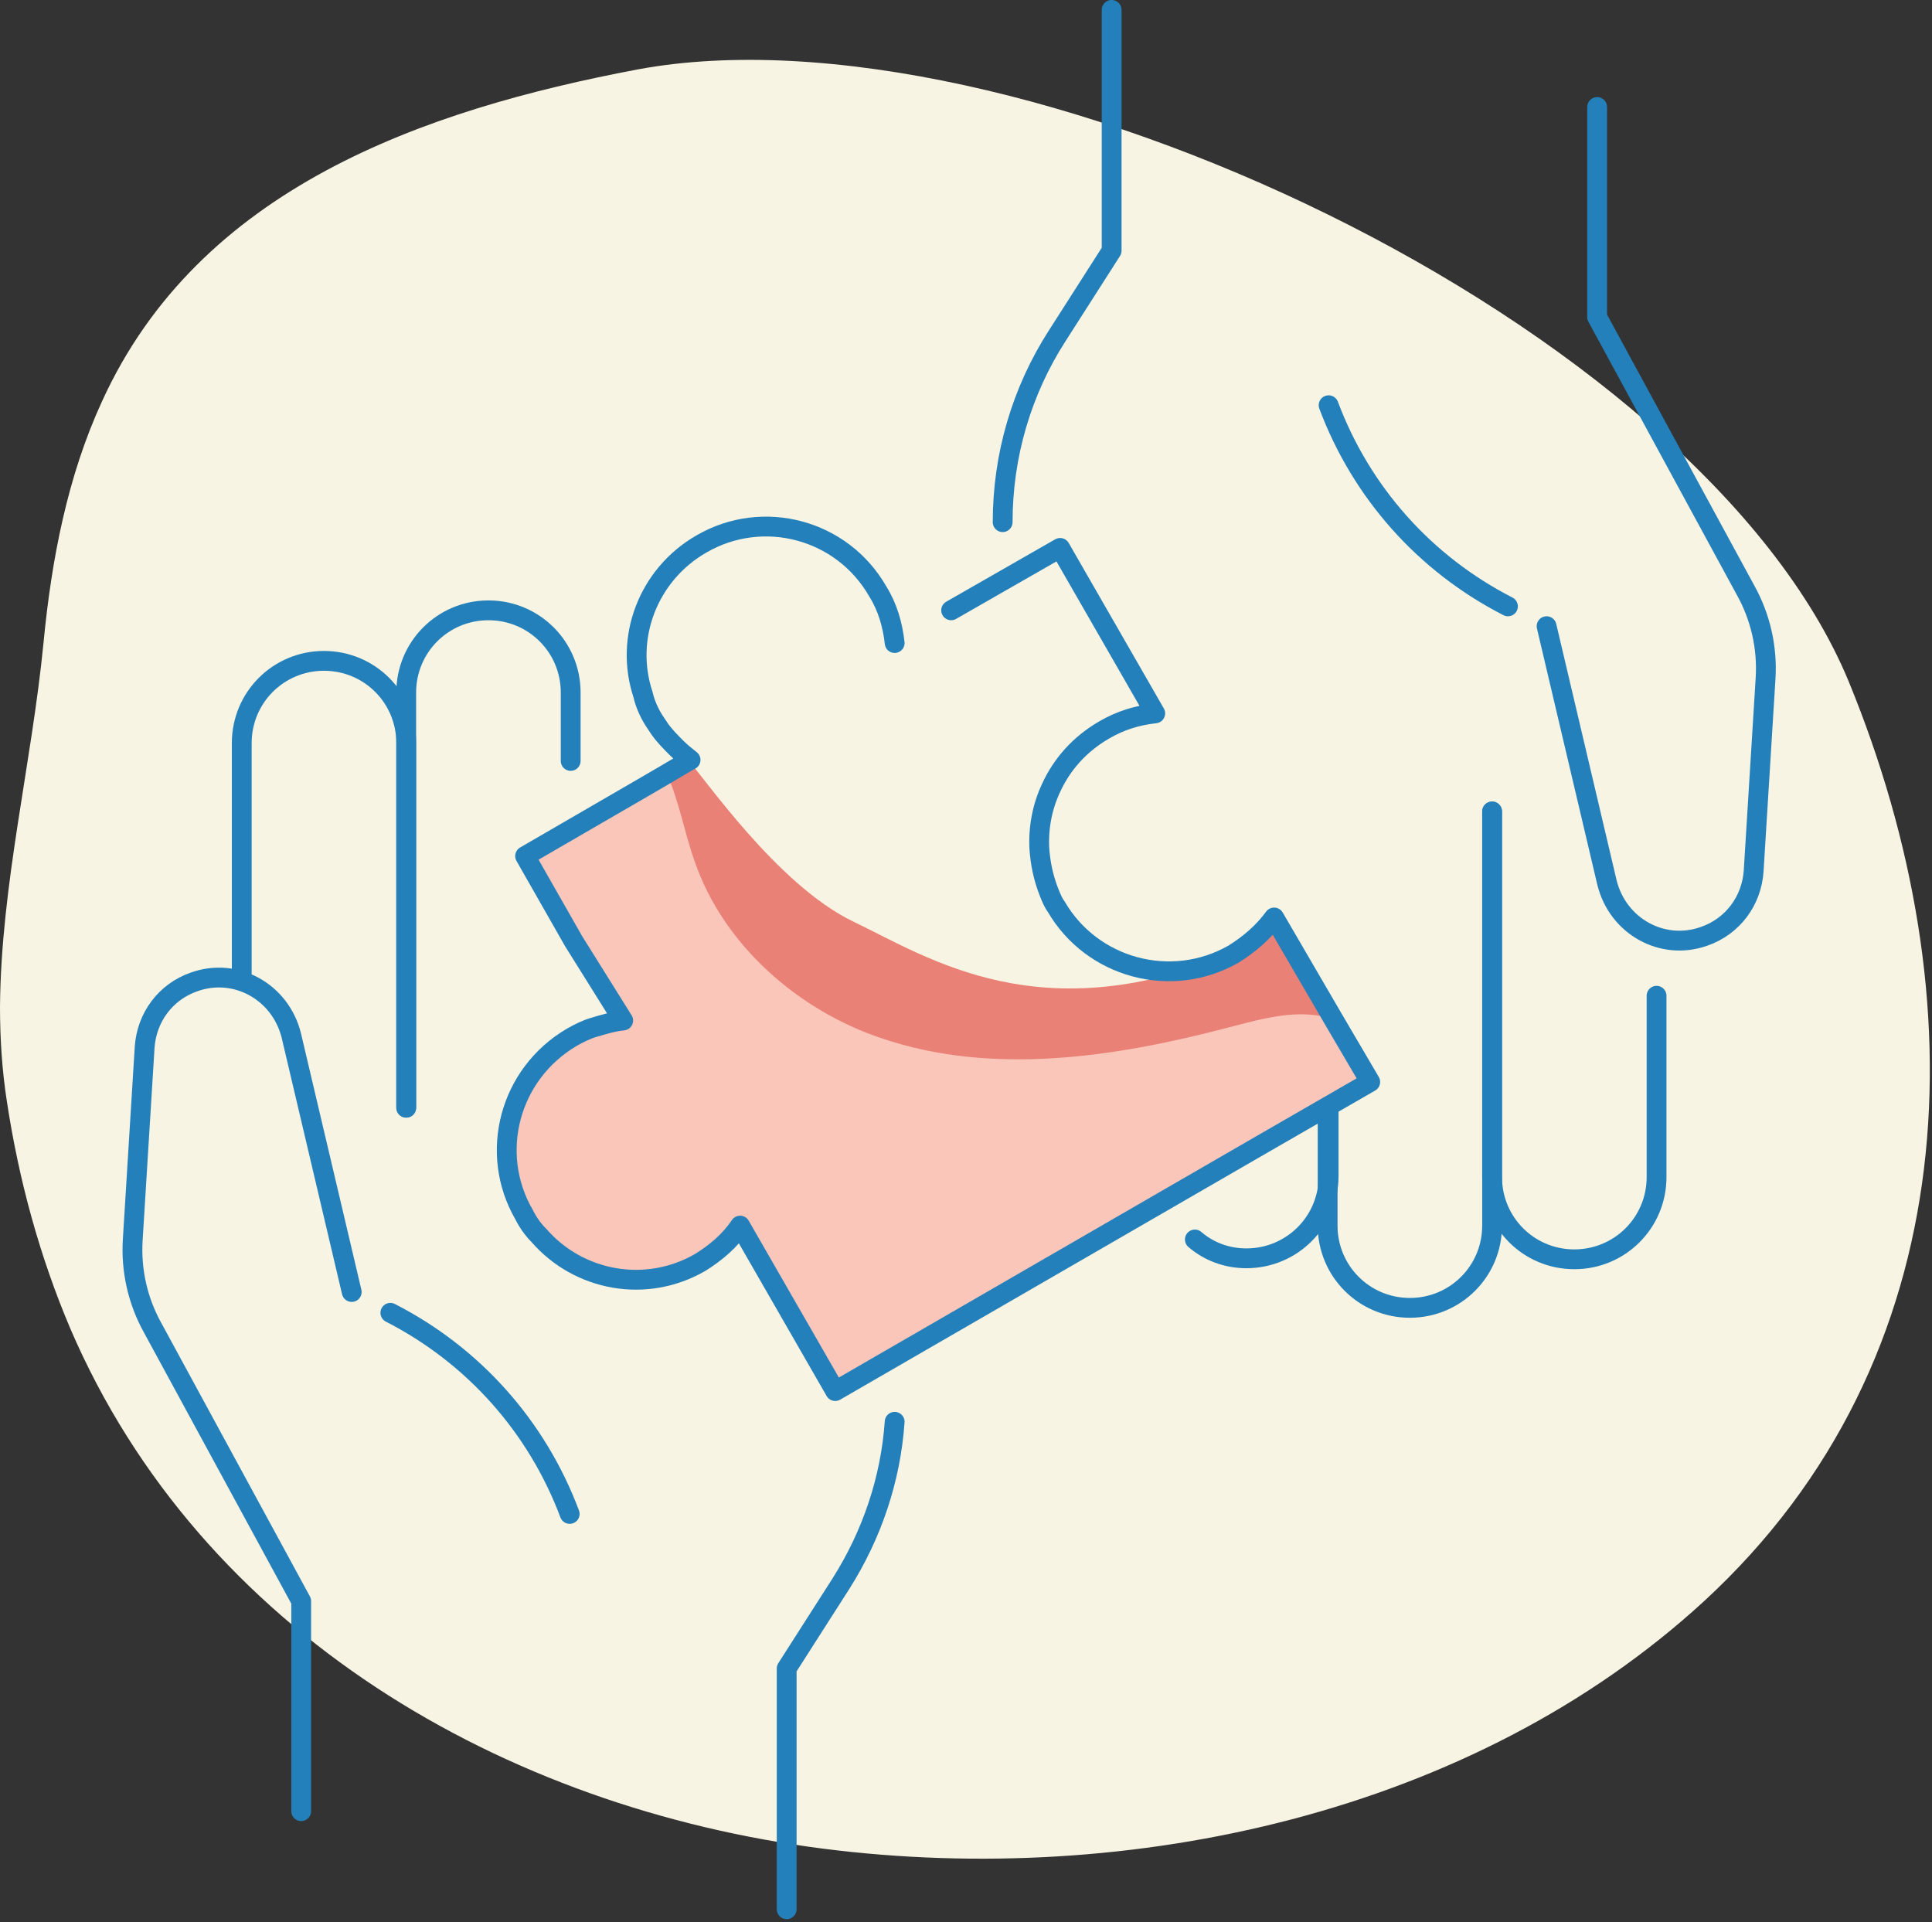 <svg xmlns="http://www.w3.org/2000/svg" width="195" height="194" viewBox="0 0 195 194"><rect x="0" y="0" width="195" height="194" fill="#333333" stroke="none"/><g fill="none" fill-rule="evenodd" transform="translate(0 1)"><path fill="#F8F4E3" fill-rule="nonzero" d="M0,100.6 C0.1,88.3 3.2,76.1 4.4,63.8 C5.2,55.5 6.8,47.1 10.3,39.5 C20.1,18 42.7,10.1 64.4,6 C102.2,-1 171.6,31.5 186.6,67.8 C199.7,99.7 198.6,136.1 172,160.6 C148.6,182.1 114,189.5 83.2,185.6 C50.9,181.5 20.3,163.8 7.1,133.1 C4,125.8 1.9,118.1 0.7,110.2 C0.2,107 3.66373598e-14,103.8 0,100.6 Z"></path> <path fill="#EA8176" fill-rule="nonzero" d="M66 71.7C65.5 70.9 65.1 70 64.9 69.1 65.4 69.9 65.8 70.8 66.3 71.6L66.3 71.7C66.9 72.7 67.5 73.7 68.2 74.5 67.6 73.9 67 73.3 66.5 72.6 66.4 72.4 66.2 72.1 66 71.7zM138.2 108.3L127.1 114.7 84.2 139.5 74.6 122.8C73.6 124.3 72.2 125.5 70.6 126.5 65.1 129.7 58.3 128.4 54.3 123.8 53.7 123.2 53.2 122.5 52.8 121.7 49.2 115.5 51.3 107.5 57.6 103.8 58.3 103.4 59.1 103 59.8 102.8 60.8 102.5 61.8 102.2 62.8 102.1L57.9 94 53 85.4 64.9 78.5 67.3 77.1 69.5 75.8C70.9 77.2 78.4 88.3 86.1 92 93.8 95.7 105.1 103.3 124.6 95.1 126.4 94.4 127.6 92.9 128.7 91.4L134.7 101.7 138.2 108.3z"></path> <g stroke="#2480BA" stroke-linecap="round" stroke-linejoin="round" stroke-width="2" transform="translate(13)"><path d="M99.2 0L99.2 24.3 93.7 32.9C90.1 38.5 88.2 45 88.2 51.7M139.2 60.2C130.8 55.9 124.4 48.7 121.1 39.9M148.2 9.8L148.2 31 163.2 58.6C164.7 61.3 165.4 64.4 165.2 67.5L164 86.9C163.8 89.9 161.9 92.5 159 93.5 154.8 95 150.3 92.5 149.2 88.1L143.1 62.2M154.2 99.5L154.2 117.8C154.2 122.4 150.5 126.1 145.9 126.1 141.3 126.1 137.6 122.4 137.6 117.8L137.6 80.9M121.1 111.1L121.1 117.7C121.1 122.3 117.4 126 112.8 126 110.8 126 109 125.3 107.6 124.1"></path> <path d="M137.6 80.9L137.6 122.7C137.6 127.3 133.9 131 129.3 131 124.7 131 121 127.3 121 122.7L121 111.6M28 110.8L28 68.9C28 64.3 31.7 60.6 36.3 60.6 40.9 60.6 44.6 64.3 44.6 68.9L44.6 75.8M66.4 191.7L66.4 167.4 71.9 158.8C75 153.9 76.9 148.3 77.3 142.5M26.4 131.5C34.8 135.8 41.2 143 44.5 151.8M17.4 181.8L17.4 160.6 2.4 133C.9 130.3.2 127.2.4 124.1L1.6 104.7C1.8 101.7 3.7 99.1 6.6 98.1 10.8 96.6 15.3 99.1 16.4 103.5L22.5 129.4"></path> <path d="M11.4,97.2 L11.4,80.9 L11.4,74 C11.4,69.4 15.1,65.7 19.7,65.7 C24.3,65.7 28,69.4 28,74 L28,110.8"></path></g> <path fill="#FAC6BA" fill-rule="nonzero" d="M84.2,139.4 L74.6,122.7 C73.6,124.2 72.2,125.4 70.6,126.4 C65.1,129.6 58.3,128.3 54.3,123.7 C53.7,123.1 53.2,122.4 52.8,121.6 C49.2,115.4 51.3,107.4 57.6,103.7 C58.3,103.3 59.1,102.9 59.8,102.7 C60.8,102.4 61.8,102.1 62.8,102 L57.9,94 L53,85.4 L64.9,78.5 L67.3,77.1 C68.5,79.7 69.1,83.1 70.1,85.9 C73,94.4 80.6,101 89,103.8 C100.2,107.6 112.6,105.7 124,102.7 C127.5,101.8 131.2,100.7 134.6,101.9 L138.3,108.2 L127.2,114.6 L84.2,139.4 Z"></path> <path stroke="#2480BA" stroke-linecap="round" stroke-linejoin="round" stroke-width="2" d="M96,60.6 L107,54.3 L116.6,71 C114.8,71.2 113.1,71.7 111.4,72.7 C109,74.1 107.2,76.1 106.1,78.5 C105.2,80.4 104.8,82.5 104.9,84.6 C105,86.1 105.3,87.6 105.9,89.1 C106.1,89.6 106.3,90.1 106.6,90.5 C110.2,96.7 118.2,98.9 124.5,95.3 C126.1,94.3 127.5,93.1 128.6,91.6 L134.6,101.9 L138.3,108.2 L127.2,114.6 L84.3,139.4 L74.7,122.7 C73.7,124.2 72.3,125.4 70.7,126.4 C65.2,129.6 58.4,128.3 54.4,123.7 C53.8,123.1 53.3,122.4 52.9,121.6 C49.3,115.4 51.4,107.4 57.7,103.7 C58.4,103.3 59.2,102.9 59.9,102.7 C60.9,102.4 61.9,102.1 62.9,102 L57.9,94 L53,85.4 L64.9,78.5 L67.3,77.1 L69.5,75.8 L69.7,75.7 C69.2,75.3 68.7,74.9 68.3,74.5 C67.7,73.9 67.1,73.3 66.6,72.6 C66.4,72.3 66.2,72 66,71.7 C65.5,70.9 65.1,70 64.9,69.1 C63,63.4 65.4,57 70.8,53.9 C77,50.3 85,52.4 88.6,58.7 C89.6,60.3 90.1,62.1 90.3,63.9"></path></g></svg>